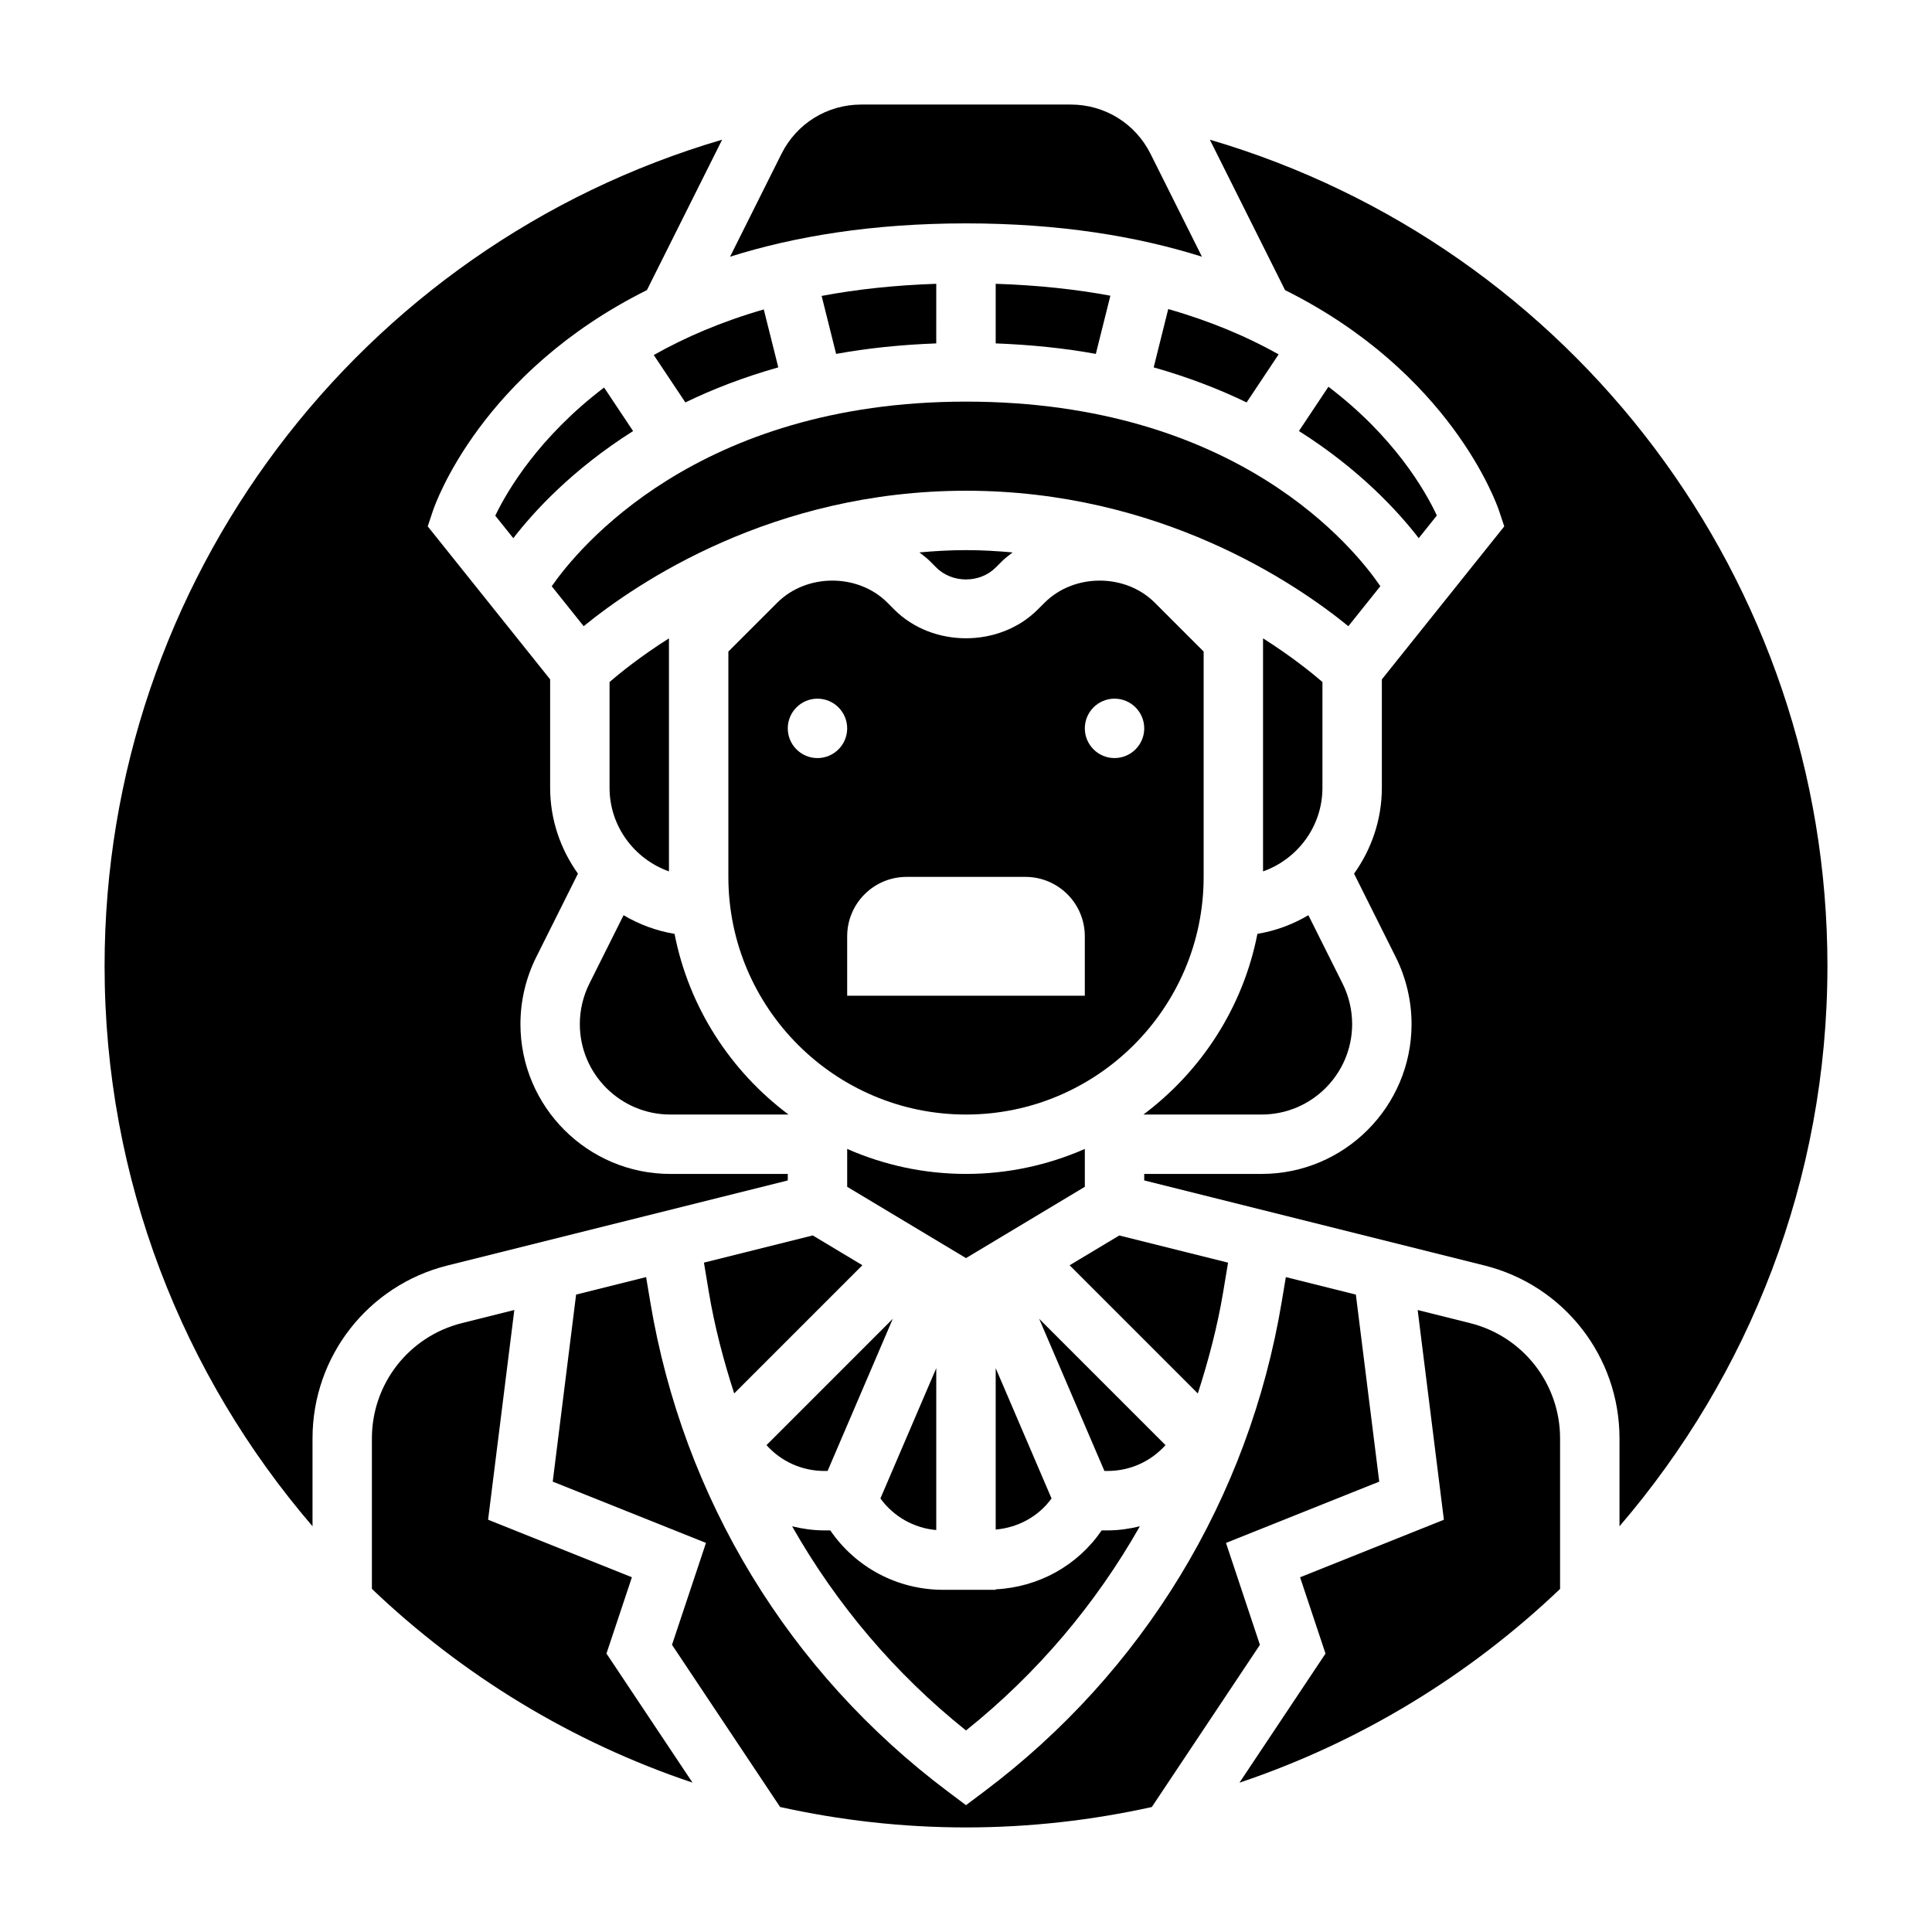 <?xml version="1.0" encoding="UTF-8"?>
<!-- Uploaded to: ICON Repo, www.iconrepo.com, Generator: ICON Repo Mixer Tools -->
<svg fill="#000000" width="800px" height="800px" version="1.1" viewBox="144 144 512 512" xmlns="http://www.w3.org/2000/svg">
 <g>
  <path d="m422.67 541.11-14.801-34.535v42.777c5.941-0.535 11.328-3.457 14.801-8.242z"/>
  <path d="m407.87 294.4 1.836-1.828c0.82-0.82 1.762-1.449 2.644-2.172-4.023-0.359-8.109-0.613-12.352-0.613s-8.328 0.25-12.352 0.605c0.883 0.73 1.828 1.355 2.644 2.172l1.832 1.836c4.207 4.211 11.543 4.211 15.746 0z"/>
  <path d="m400 602.59c18.887-15.113 34.387-33.504 46.074-54.105-2.773 0.668-5.629 1.086-8.574 1.086h-1.543c-6.375 9.305-16.68 15.043-28.086 15.617v0.129h-13.887c-12.156 0-23.223-5.926-29.945-15.742h-1.543c-2.945 0-5.801-0.418-8.574-1.086 11.691 20.598 27.191 38.996 46.078 54.102z"/>
  <path d="m331.84 486.37c1.535 9.211 3.906 18.152 6.723 26.906l33.977-33.977-13.152-7.894-28.836 7.203z"/>
  <path d="m392.12 549.48v-42.902l-14.801 34.527c3.481 4.793 8.844 7.856 14.801 8.375z"/>
  <path d="m363.32 533.82 17.277-40.32-33.465 33.473c3.848 4.312 9.367 6.848 15.359 6.848z"/>
  <path d="m431.49 448.48c-9.652 4.238-20.297 6.621-31.488 6.621-11.195 0-21.836-2.387-31.488-6.621v10.035l31.488 18.895 31.488-18.895z"/>
  <path d="m519.98 286.62 4.801-6.008c-3.125-6.699-11.398-20.973-28.734-34.117l-7.816 11.73c16.125 10.195 26.293 21.332 31.75 28.395z"/>
  <path d="m290.21 299.36 8.469 10.586c14.062-11.453 50.051-35.895 101.32-35.895 51.27 0 87.262 24.441 101.33 35.895l8.477-10.598c-6.676-9.805-37.785-48.914-109.8-48.914-71.336 0-103.01 39.156-109.79 48.926z"/>
  <path d="m462.53 212.03-13.633-27.27c-4.027-8.047-12.125-13.051-21.125-13.051h-55.547c-9.004 0-17.098 5.008-21.121 13.051l-13.633 27.27c17.125-5.402 37.742-8.832 62.531-8.832s45.406 3.43 62.527 8.832z"/>
  <path d="m321.28 374.93v-61.762c-7.566 4.801-12.918 9.133-15.742 11.586v28.008c0 10.25 6.606 18.91 15.742 22.168z"/>
  <path d="m379.17 303.71c-7.801-7.793-21.379-7.793-29.18 0l-12.965 12.957v59.719c0 34.723 28.254 62.977 62.977 62.977s62.977-28.254 62.977-62.977v-59.719l-12.957-12.957c-7.801-7.793-21.379-7.793-29.18 0l-1.84 1.828c-10.141 10.148-27.867 10.148-38.016 0zm-18.531 41.188c-4.344 0-7.871-3.527-7.871-7.871s3.527-7.871 7.871-7.871 7.871 3.527 7.871 7.871c0.004 4.344-3.523 7.871-7.871 7.871zm78.723-15.746c4.344 0 7.871 3.527 7.871 7.871s-3.527 7.871-7.871 7.871-7.871-3.527-7.871-7.871 3.523-7.871 7.871-7.871zm-23.617 47.234c8.699 0 15.742 7.047 15.742 15.742v15.742h-62.977v-15.742c0-8.699 7.047-15.742 15.742-15.742z"/>
  <path d="m297.66 415.39c0 13.219 10.75 23.973 23.969 23.973h31.336c-15.344-11.484-26.395-28.379-30.203-47.879-4.871-0.805-9.406-2.519-13.508-4.945l-9.062 18.129c-1.66 3.316-2.531 7.016-2.531 10.723z"/>
  <path d="m352.77 456.83v-1.727h-31.133c-21.898 0-39.715-17.812-39.715-39.715 0-6.133 1.449-12.281 4.195-17.766l11.043-22.098c-4.594-6.438-7.367-14.262-7.367-22.758v-28.727l-32.441-40.547 1.355-4.07c0.707-2.117 12.879-36.691 56.734-58.543l19.934-39.863c-96.086 28.203-163.66 116.84-163.66 218.98 0 56.664 20.797 108.53 55.105 148.48v-23.285c0-21.719 14.711-40.559 35.77-45.824z"/>
  <path d="m468.9 552.89 40.613-16.238-6.195-49.57-18.555-4.637-1.086 6.508c-8.676 52.074-36.723 98.211-78.957 129.89l-4.723 3.543-4.723-3.543c-42.242-31.676-70.281-77.816-78.957-129.89l-1.086-6.512-18.555 4.637-6.195 49.57 40.613 16.238-9.004 27.008 28.652 42.98c15.875 3.508 32.344 5.414 49.254 5.414s33.379-1.906 49.246-5.406l28.652-42.98z"/>
  <path d="m407.87 219.21v15.793c9.484 0.363 18.359 1.289 26.535 2.785l3.856-15.422c-9.184-1.703-19.301-2.797-30.391-3.156z"/>
  <path d="m449.74 241.36c9.141 2.59 17.328 5.754 24.625 9.289l8.484-12.738c-8.227-4.621-17.895-8.762-29.254-12.004z"/>
  <path d="m311.46 561.99-38.109-15.25 6.949-55.578-13.895 3.473c-14.039 3.523-23.848 16.086-23.848 30.562v39.871c23.969 22.875 52.883 40.582 84.969 51.348l-22.805-34.211z"/>
  <path d="m419.39 493.5 17.289 40.32h0.828c5.992 0 11.508-2.535 15.359-6.848z"/>
  <path d="m628.29 400c0-102.15-67.574-190.78-163.67-218.98l19.934 39.863c43.855 21.852 56.023 56.418 56.734 58.543l1.355 4.07-32.438 40.543v28.723c0 8.492-2.769 16.32-7.367 22.766l11.043 22.098c2.746 5.488 4.195 11.629 4.195 17.758 0 21.902-17.812 39.715-39.715 39.715h-31.133v1.723l90.184 22.547c21.055 5.266 35.77 24.113 35.77 45.824v23.285c34.305-39.949 55.105-91.82 55.105-148.48z"/>
  <path d="m533.59 494.64-13.895-3.473 6.949 55.578-38.109 15.25 6.738 20.223-22.805 34.211c32.086-10.777 61-28.48 84.969-51.348v-39.871c0.004-14.488-9.805-27.051-23.848-30.57z"/>
  <path d="m392.12 219.21c-11.082 0.371-21.191 1.48-30.379 3.211l3.84 15.367c8.18-1.496 17.051-2.426 26.535-2.785z"/>
  <path d="m478.36 439.36c13.219 0 23.973-10.754 23.973-23.973 0-3.707-0.875-7.406-2.535-10.723l-9.062-18.129c-4.102 2.426-8.629 4.141-13.508 4.945-3.809 19.5-14.863 36.391-30.203 47.879z"/>
  <path d="m304.09 246.7c-17.293 13.137-25.68 27.355-28.836 33.961l4.777 5.969c5.449-7.062 15.625-18.199 31.746-28.395z"/>
  <path d="m468.16 486.37 1.289-7.754-28.836-7.203-13.152 7.894 33.977 33.977c2.816-8.762 5.188-17.703 6.723-26.914z"/>
  <path d="m494.46 324.75c-2.824-2.457-8.18-6.785-15.742-11.586v61.766c9.141-3.258 15.742-11.918 15.742-22.168z"/>
  <path d="m346.41 226c-11.305 3.266-20.941 7.445-29.156 12.082l8.375 12.562c7.297-3.535 15.484-6.699 24.625-9.289z"/>
 </g>
</svg>